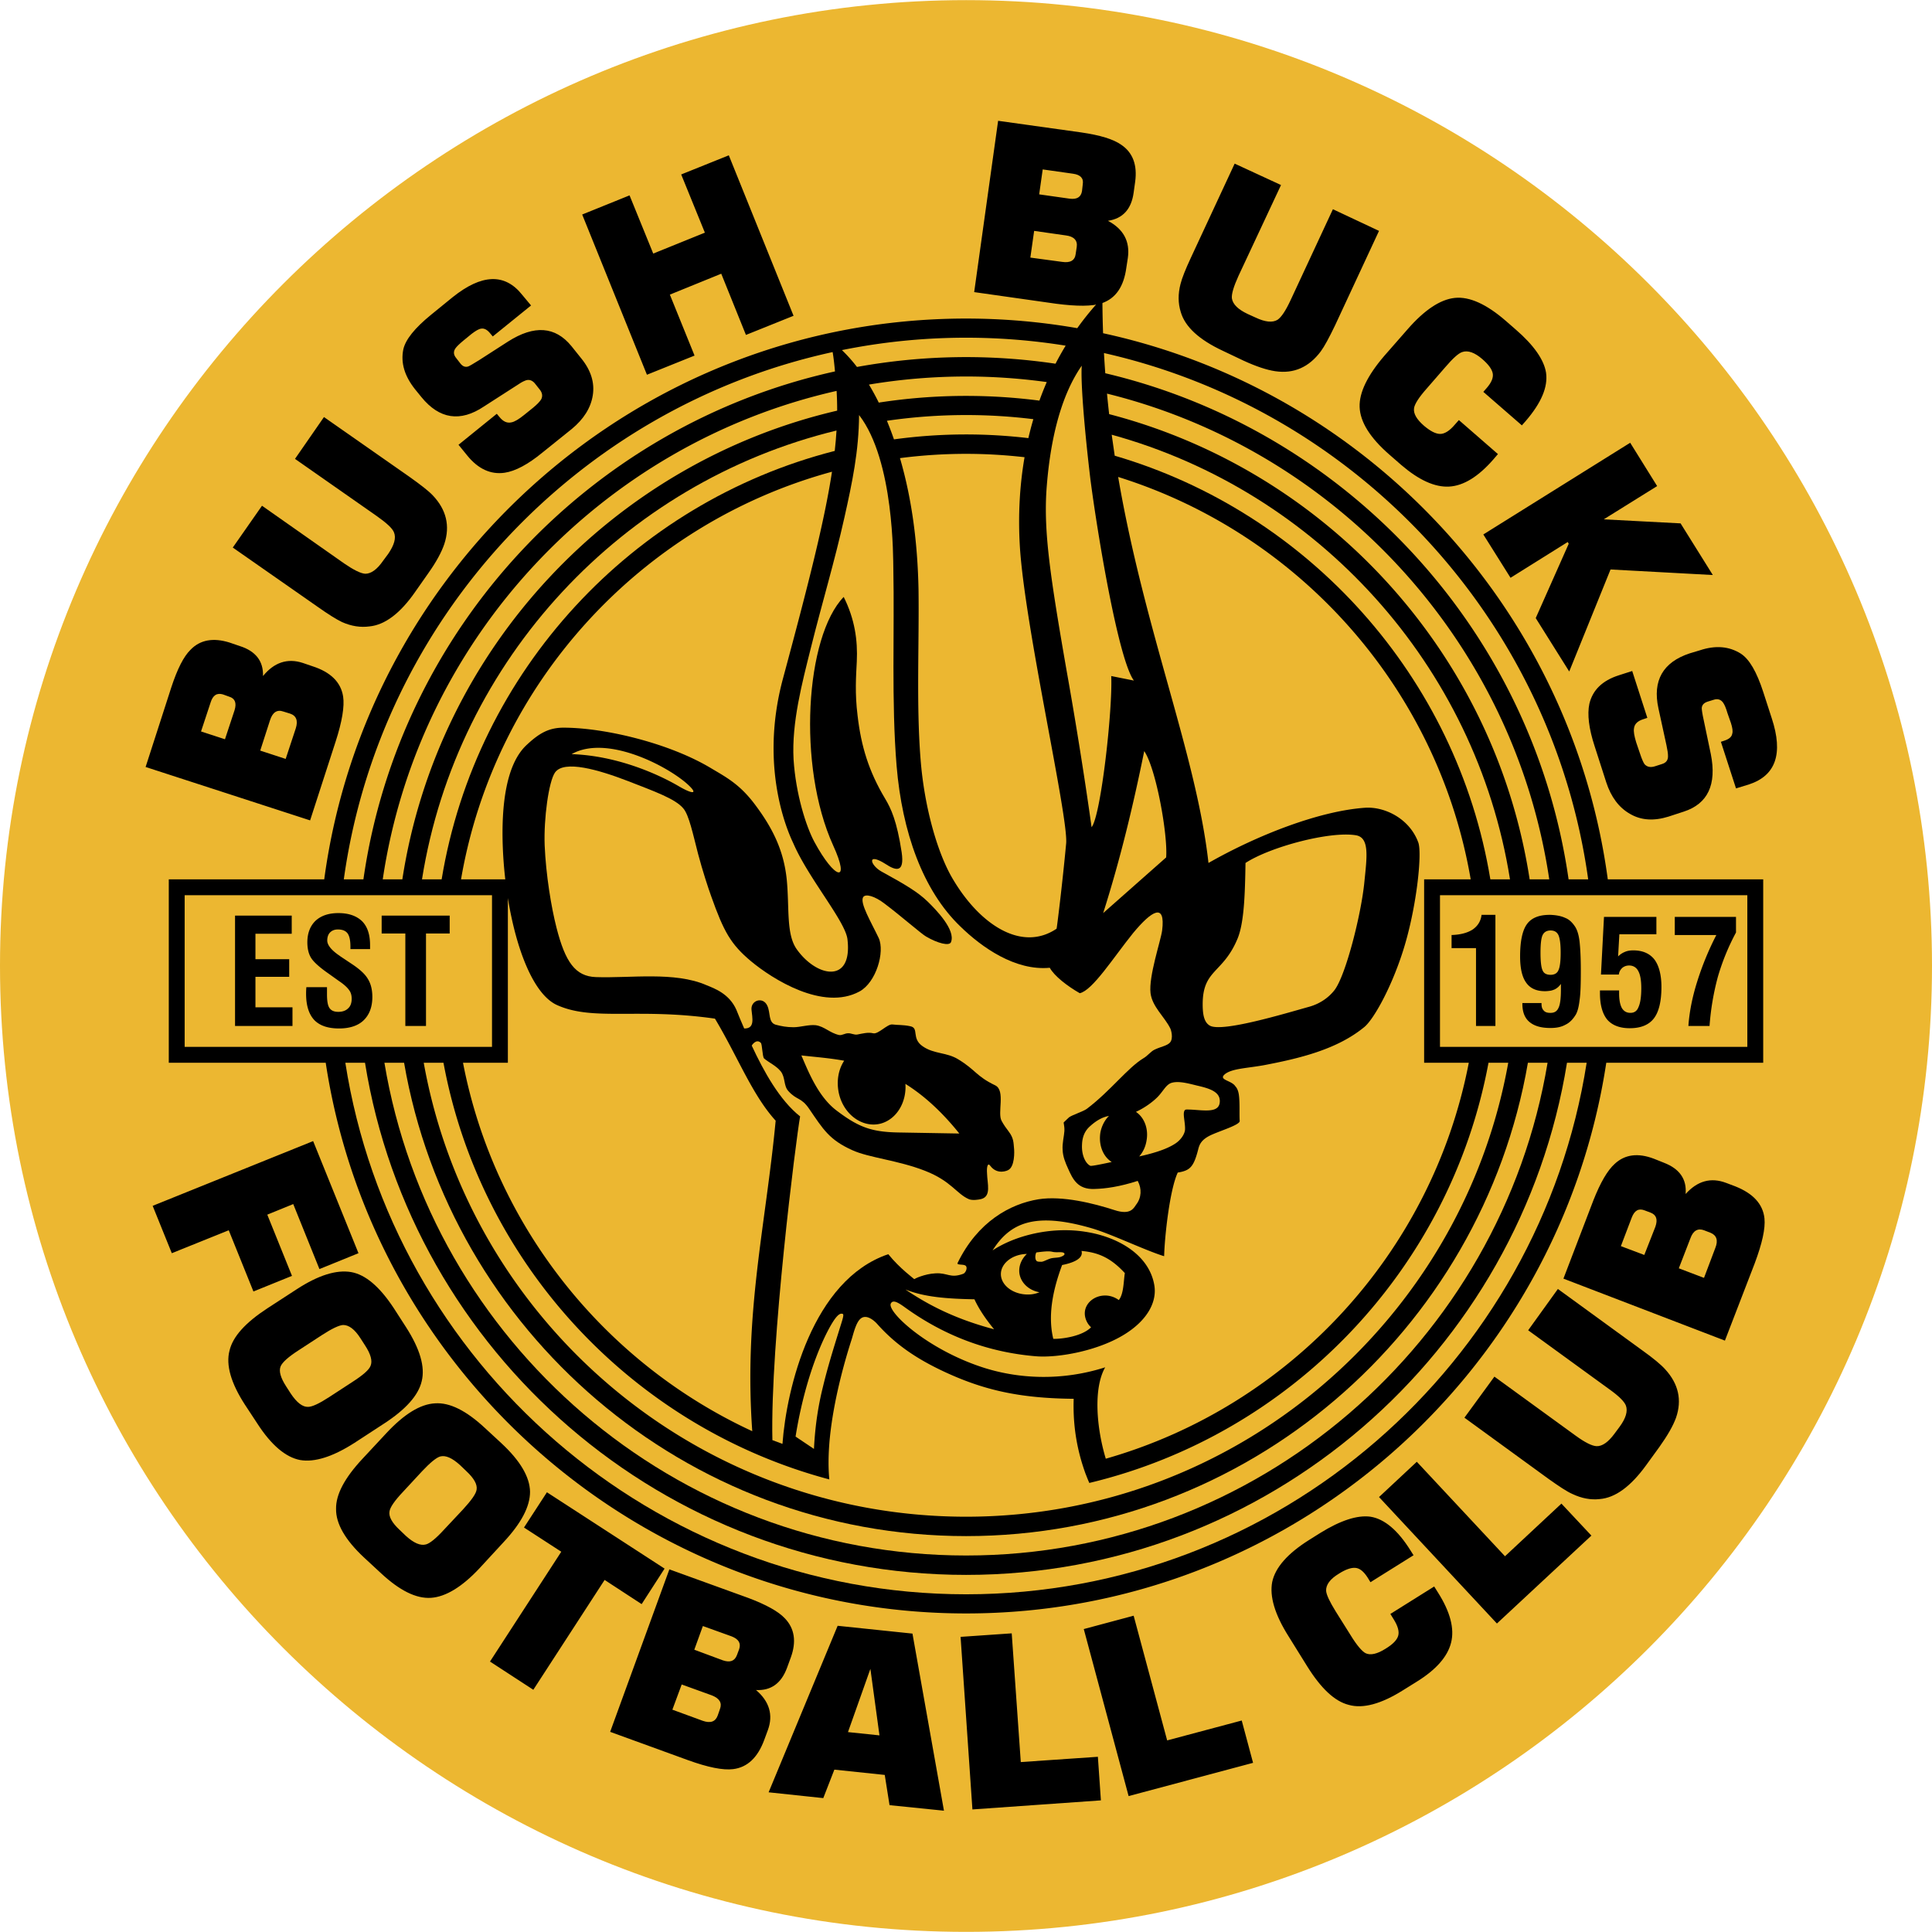 <svg xmlns="http://www.w3.org/2000/svg" width="2500" height="2500" viewBox="0 0 574.352 574.276"><path d="M287.213 0C129.04 0 0 128.965 0 287.062c0 158.173 129.04 287.214 287.213 287.214 158.098 0 287.139-129.041 287.139-287.214C574.352 128.965 445.311 0 287.213 0z" fill="#ecb731"/><path d="M496.014 242.727c-4.345 1.348-8.165 1.124-11.459-.823-3.296-1.873-5.618-5.019-7.04-9.361l-3.445-10.71c-1.724-5.243-2.247-9.512-1.573-12.657.974-4.044 3.82-6.89 8.763-8.463l3.97-1.273 4.494 13.929-1.123.375c-1.724.524-2.698 1.423-2.846 2.771-.151.899.074 2.247.674 4.194l1.123 3.296c.523 1.573.974 2.621 1.348 3.146.748.823 1.797 1.048 3.146.599l2.097-.674c1.197-.375 1.798-1.198 1.723-2.471 0-.674-.15-1.648-.449-3.071l-2.396-11.01c-1.797-8.238 1.348-13.705 9.286-16.326l2.997-.898c4.717-1.573 8.762-1.198 12.205.974 2.547 1.647 4.72 5.392 6.666 11.384l2.547 7.864c3.445 10.485 1.197 17-6.74 19.622l-3.895 1.198-4.494-13.855 1.124-.374c1.349-.45 2.097-1.123 2.247-2.022.225-.674.075-1.723-.373-3.146l-1.049-2.996c-.451-1.572-.899-2.546-1.273-3.071-.676-.973-1.648-1.272-2.771-.898l-1.948.6c-1.049.374-1.571.973-1.648 1.872 0 .449.15 1.647.6 3.669l2.098 10.036c1.797 9.062-.899 14.753-8.014 17.075l-4.572 1.495zM466.506 199.589l-9.961-15.878 9.81-22.093-.298-.524-17.001 10.635-8.089-12.882 43.662-27.261 8.015 12.881-15.879 9.887 22.843 1.198 9.585 15.353-30.406-1.648-12.281 30.332zM443.963 136.528c-4.494 5.168-8.913 7.865-13.181 8.089-4.27.224-8.988-1.948-14.23-6.441l-3.52-3.071c-5.767-5.018-8.687-9.736-8.838-14.154-.15-4.269 2.323-9.362 7.341-15.204l6.889-7.863c5.018-5.767 9.736-8.913 14.079-9.362 4.346-.449 9.438 1.873 15.129 6.816l2.921 2.546c5.468 4.718 8.463 9.062 9.062 12.881.6 4.269-1.422 8.987-6.064 14.38l-1.124 1.272-11.459-9.96 1.049-1.198c1.423-1.648 2.022-3.146 1.722-4.418-.299-1.274-1.347-2.622-3.069-4.12-2.246-1.947-4.27-2.696-5.992-2.097-1.122.375-2.771 1.872-5.018 4.493l-5.467 6.291c-2.397 2.696-3.671 4.718-3.82 5.917-.225 1.573.748 3.295 2.996 5.242 1.872 1.572 3.444 2.396 4.793 2.396 1.273 0 2.771-.898 4.343-2.771l1.199-1.348 11.608 10.11-1.349 1.574zM396.93 96.612c-1.797 3.745-3.22 6.366-4.269 7.788-3.521 4.718-8.013 6.741-13.556 5.917-2.547-.374-5.691-1.423-9.437-3.146l-6.141-2.92c-7.041-3.295-11.234-7.115-12.507-11.534-.825-2.621-.825-5.393-.075-8.313.45-1.797 1.499-4.418 3.07-7.789l13.031-28.01 13.78 6.365-12.656 27.037c-1.424 3.145-2.098 5.392-1.947 6.666.299 1.797 1.871 3.295 4.719 4.643l2.32 1.049c2.846 1.348 5.018 1.573 6.516.674 1.122-.749 2.396-2.622 3.895-5.841l12.582-27.037 13.706 6.44-13.031 28.011zM235.911 93.84l-14.154 5.692-7.34-18.199-15.278 6.216 7.34 18.124-14.155 5.692-19.248-47.631 14.08-5.692 7.04 17.3 15.353-6.216-7.04-17.301 14.155-5.691 19.247 47.706zM172.852 106.572c2.846 3.52 3.97 7.188 3.37 10.934-.599 3.745-2.696 7.041-6.216 9.961l-8.762 7.041c-4.269 3.52-8.088 5.542-11.234 5.991-4.119.599-7.864-1.125-11.084-5.093l-2.621-3.22 11.383-9.212.749.899c1.124 1.423 2.322 1.947 3.596 1.648.898-.15 2.172-.899 3.744-2.172l2.697-2.172c1.273-1.049 2.021-1.873 2.396-2.471.525-.975.375-2.022-.524-3.071l-1.423-1.797c-.823-.899-1.797-1.198-2.921-.674-.6.225-1.498.749-2.696 1.572l-9.436 6.066c-7.041 4.719-13.256 3.745-18.573-2.771l-1.948-2.396c-3.071-3.895-4.269-7.79-3.445-11.833.674-2.921 3.37-6.292 8.238-10.261l6.44-5.242c8.613-6.89 15.503-7.19 20.67-.674l2.622 3.146-11.383 9.212-.75-.898c-.898-1.124-1.797-1.573-2.696-1.423-.674.075-1.573.6-2.771 1.499l-2.472 2.021c-1.272 1.049-2.021 1.798-2.396 2.322-.674.974-.599 1.948.225 2.921l1.274 1.646c.673.824 1.422 1.124 2.321.824.374-.149 1.422-.749 3.219-1.872l8.613-5.542c7.789-4.943 14.005-4.494 18.798 1.348l2.996 3.743zM121.7 141.696c3.37 2.397 5.692 4.194 6.965 5.542 4.044 4.268 5.168 9.062 3.445 14.379-.824 2.472-2.396 5.393-4.793 8.762l-3.894 5.542c-4.419 6.366-8.987 9.811-13.556 10.26-2.695.375-5.466-.074-8.163-1.273-1.722-.823-4.119-2.321-7.19-4.493L69.2 162.742l8.688-12.433 24.414 17.15c2.846 1.946 4.943 2.996 6.291 3.07 1.723 0 3.52-1.273 5.318-3.895l1.498-2.021c1.797-2.622 2.396-4.718 1.722-6.366-.449-1.198-2.172-2.771-5.018-4.793l-24.415-17.076 8.612-12.432 25.39 17.75zM488.149 401.349c3.37 2.396 5.691 4.345 6.89 5.691 3.971 4.345 5.019 9.138 3.221 14.38-.898 2.473-2.547 5.317-4.943 8.688l-3.969 5.468c-4.567 6.29-9.138 9.66-13.78 10.034-2.697.302-5.394-.223-8.088-1.496-1.724-.75-4.045-2.322-7.116-4.494l-25.014-18.2 8.912-12.208 24.115 17.525c2.771 2.023 4.868 3.071 6.217 3.146 1.723.076 3.521-1.198 5.392-3.745l1.499-2.021c1.871-2.546 2.471-4.643 1.871-6.29-.449-1.198-2.097-2.847-4.943-4.869l-24.115-17.525 8.838-12.281 25.013 18.197zM473.096 456.47l-28.085 26.137-35.049-37.596 11.233-10.486 26.213 28.085 16.776-15.651 8.912 9.511zM427.488 473.396c3.668 5.765 4.941 10.783 3.893 14.903-1.049 4.193-4.493 8.088-10.334 11.683l-3.971 2.472c-6.441 4.045-11.834 5.542-16.102 4.344-4.194-1.049-8.238-4.868-12.358-11.458l-5.542-8.913c-4.118-6.516-5.689-11.907-4.867-16.177.898-4.27 4.568-8.462 11.009-12.508l3.22-2.021c6.142-3.82 11.16-5.393 14.979-4.868 4.193.673 8.162 4.043 11.907 10.035l.899 1.423-12.807 8.013-.823-1.348c-1.199-1.872-2.397-2.846-3.745-2.92-1.272-.076-2.921.523-4.794 1.722-2.619 1.572-3.895 3.296-3.819 5.094.075 1.197 1.049 3.221 2.847 6.141l4.418 7.04c1.873 3.07 3.446 4.867 4.494 5.393 1.423.674 3.445.224 5.916-1.349 2.098-1.273 3.371-2.547 3.745-3.819s-.076-2.92-1.348-4.944l-.974-1.572 13.031-8.162 1.126 1.796zM372.515 524.023l-36.996 9.886-13.331-49.654 14.828-3.97 9.962 37.072 22.168-5.915 3.369 12.581zM327.28 535.183l-38.195 2.695-3.52-51.301 15.203-1.048 2.696 38.269 22.917-1.572.899 12.957zM190.751 476.84l-11.009-7.189-21.195 32.653-12.881-8.388 21.194-32.652-11.084-7.191 6.816-10.484 34.974 22.693-6.815 10.558zM94.963 377.233l-7.788-19.321-7.714 3.146 7.339 18.198-11.458 4.642-7.34-18.199-16.926 6.817-5.692-14.08 47.707-19.248 13.481 33.328-11.609 4.717zM334.844 79.536c-.749 5.616-3.145 9.137-7.264 10.56-2.848.974-7.415.974-13.706.149L289.608 86.8l7.115-50.927 24.64 3.445c5.691.823 9.661 2.023 12.058 3.745 3.372 2.322 4.719 5.991 4.044 10.935l-.449 3.22c-.675 4.943-3.22 7.714-7.639 8.388 4.644 2.472 6.591 6.141 5.916 11.01l-.449 2.92zm-15.054-4.119l.302-2.022c.297-1.947-.826-3.146-3.223-3.445l-9.436-1.349-1.124 7.939 9.437 1.273c2.472.375 3.82-.449 4.044-2.396zm1.873-18.648l.226-2.022c.299-1.797-.675-2.846-2.922-3.146l-8.987-1.273-1.048 7.415 8.988 1.273c2.245.299 3.443-.45 3.743-2.247zM92.866 198.016c5.393 1.723 8.463 4.719 9.137 8.988.45 2.92-.3 7.489-2.247 13.48l-7.565 23.367-48.904-15.877 7.639-23.666c1.797-5.467 3.67-9.211 5.767-11.233 2.847-2.921 6.74-3.596 11.533-2.098l3.071 1.049c4.718 1.498 7.04 4.494 6.89 8.912 3.295-4.044 7.265-5.393 11.833-3.895l2.846.973zm-6.665 14.08l-1.948-.6c-1.872-.674-3.22.226-3.969 2.547l-2.92 9.062 7.563 2.472 2.996-9.062c.749-2.322.15-3.82-1.722-4.419zm-18.049-5.018l-1.872-.675c-1.798-.524-2.997.226-3.67 2.397l-2.846 8.612 7.115 2.322 2.846-8.613c.674-2.171.149-3.518-1.573-4.043zM515.934 352.669c5.243 2.097 8.163 5.243 8.613 9.512.301 2.995-.673 7.413-2.92 13.406l-8.838 22.916-48.006-18.425 8.912-23.29c2.098-5.317 4.193-8.912 6.365-10.859 2.996-2.772 6.891-3.296 11.608-1.498l2.997 1.198c4.643 1.797 6.814 4.868 6.439 9.286 3.52-3.895 7.489-5.018 12.059-3.294l2.771 1.048zm-7.413 13.78l-1.948-.75c-1.798-.673-3.221.075-4.044 2.396l-3.445 8.914 7.489 2.845 3.37-8.911c.898-2.247.375-3.745-1.422-4.494zm-17.826-5.991l-1.797-.675c-1.724-.674-2.997 0-3.82 2.172l-3.219 8.464 6.963 2.621 3.295-8.389c.75-2.172.302-3.52-1.422-4.193zM280.622 538.252l-16.177-1.646-1.423-8.988-14.979-1.572-3.295 8.463-16.251-1.723 20.521-49.504 22.243 2.321 9.361 52.649zM261.45 515.86l-2.697-19.771-6.665 18.797 9.362.974zM227.224 517.133c-1.947 5.318-5.018 8.238-9.286 8.763-2.996.374-7.49-.524-13.48-2.696l-23.068-8.388 17.6-48.307 23.367 8.464c5.392 2.021 9.062 4.044 11.009 6.141 2.846 2.995 3.445 6.89 1.723 11.608l-1.124 3.07c-1.723 4.645-4.793 6.816-9.212 6.591 3.97 3.37 5.168 7.415 3.521 11.908l-1.05 2.846zm-13.855-7.19l.674-1.947c.674-1.798-.15-3.146-2.472-4.045l-8.912-3.22-2.771 7.489 8.986 3.295c2.323.824 3.82.3 4.495-1.572zm5.692-17.899l.674-1.798c.599-1.797-.15-2.996-2.247-3.819l-8.538-3.069-2.546 7.039 8.462 3.146c2.172.748 3.521.225 4.195-1.499zM142.596 466.131c-5.243 5.618-10.11 8.538-14.455 8.838-4.419.298-9.362-2.172-14.904-7.34l-5.018-4.643c-5.542-5.168-8.388-10.036-8.313-14.455-.075-4.269 2.547-9.211 7.864-14.904l7.115-7.639c5.242-5.616 10.036-8.612 14.454-8.837 4.345-.3 9.287 2.172 14.829 7.34l4.943 4.567c5.617 5.244 8.388 10.036 8.462 14.379 0 4.42-2.621 9.362-7.864 14.98l-7.113 7.714zm-10.635-11.383l5.691-6.066c2.471-2.697 3.895-4.645 4.044-5.917.224-1.573-.824-3.37-3.071-5.468l-1.873-1.797c-2.321-2.097-4.268-2.995-5.916-2.547-1.199.375-2.997 1.873-5.393 4.418l-5.617 6.066c-2.547 2.696-3.895 4.645-4.044 5.917-.225 1.499.749 3.296 2.995 5.394l1.873 1.796c2.397 2.173 4.344 2.996 5.991 2.548 1.126-.302 2.923-1.724 5.32-4.344zM105.374 428.909c-6.441 4.119-11.833 5.842-16.177 5.092-4.269-.822-8.538-4.418-12.657-10.783l-3.744-5.692c-4.12-6.365-5.691-11.759-4.569-16.027.974-4.193 4.719-8.312 11.234-12.581l8.762-5.691c6.441-4.195 11.833-5.843 16.177-5.093 4.269.748 8.462 4.344 12.657 10.708l3.669 5.692c4.119 6.44 5.692 11.759 4.644 16.028-.974 4.192-4.718 8.389-11.159 12.581l-8.837 5.766zm-7.489-13.631l6.89-4.493c3.145-2.021 4.943-3.595 5.392-4.793.599-1.423.074-3.444-1.647-6.066l-1.348-2.097c-1.723-2.696-3.445-3.97-5.168-3.97-1.198.075-3.295 1.048-6.291 2.996l-6.891 4.493c-3.146 2.022-4.868 3.595-5.392 4.793-.6 1.423 0 3.446 1.647 5.992l1.348 2.096c1.797 2.696 3.52 4.045 5.167 3.971 1.2 0 3.297-.973 6.293-2.922z"/><path d="M524.172 261.375h-46.203c-10.818-80.421-71.687-145.36-150.041-162.35a294.178 294.178 0 0 1-.198-10.577 85.297 85.297 0 0 0-7.477 9.072 192.391 192.391 0 0 0-33.04-2.856c-97.333 0-178.189 72.81-190.823 166.711H50.178v54.522H96.83c13.986 92.456 94.131 163.715 190.383 163.715 96.183 0 176.321-71.259 190.307-163.715h46.652v-54.522z"/><path d="M316.802 102.72a87.09 87.09 0 0 0-3.015 5.368 180.927 180.927 0 0 0-59.022.964 45.01 45.01 0 0 0-4.472-5.013 186.39 186.39 0 0 1 36.92-3.682 186.434 186.434 0 0 1 29.589 2.363zM287.213 129.114c-7.275 0-14.434.507-21.452 1.465a107.012 107.012 0 0 0-2.093-5.527 163.883 163.883 0 0 1 23.545-1.705c6.763 0 13.432.423 19.985 1.229a98.587 98.587 0 0 0-1.481 5.633 158.15 158.15 0 0 0-18.504-1.095zM308.999 119.059a169.758 169.758 0 0 0-21.786-1.402c-8.828 0-17.499.683-25.969 1.993a70.538 70.538 0 0 0-2.923-5.358 175.345 175.345 0 0 1 28.892-2.402c8.13 0 16.13.572 23.972 1.654a93.053 93.053 0 0 0-2.186 5.515zM273.657 225.502c1.124 14.753 5.243 28.758 9.886 36.247 7.938 13.182 20.222 21.27 30.556 14.305.075 0 1.724-13.256 2.847-25.313.748-7.789-12.434-65.006-13.781-88.748-.497-8.705-.071-17.5 1.417-26.11-5.703-.653-11.496-1-17.368-1-6.661 0-13.225.435-19.666 1.271 3.691 12.62 5.239 25.782 5.511 38.946.224 16.175-.675 34.225.598 50.402zM236.511 427.037l5.467 3.669c.375-7.563 1.423-13.479 2.696-18.572 1.349-5.618 3.07-11.16 4.793-16.702.898-2.919 1.573-4.717 1.048-4.867-.824-.3-2.022.225-4.943 6.066-4.044 8.237-7.264 19.098-9.061 30.406zM309.006 384.124c-1.048.448-2.172.675-3.444.675-4.42 0-8.014-2.772-8.014-6.066 0-3.222 3.444-5.918 7.714-5.993-1.647 1.574-2.548 3.746-2.173 5.993.525 2.77 2.921 4.867 5.917 5.391zM269.164 383.3c5.542 2.246 12.282 2.771 20.52 2.921 1.349 2.922 3.371 5.916 5.842 8.912-11.608-3.071-19.622-7.265-26.362-11.833zM308.107 372.291c4.943-.675 4.194-.076 5.767-.076.3.076 1.948-.148 2.397.226.223.149.524.6-.824 1.123-.823.375-2.396.226-3.371.6-1.048.373-1.945.897-2.471.897-.674 0-1.273 0-1.498-.299-.598-.749-.223-2.246 0-2.471zM313.125 397.979c-1.871-7.715.375-15.878 2.621-21.944 2.247-.448 6.518-1.572 5.768-4.193 4.792.449 8.537 1.872 12.882 6.59-.375 2.247-.301 6.217-1.798 8.015-1.123-.825-2.547-1.35-4.045-1.35-3.369 0-6.065 2.397-6.065 5.317 0 1.499.749 3.146 1.872 4.119-2.622 2.696-8.688 3.521-11.235 3.446z" fill="#ecb731"/><path d="M271.785 380.229c0-.075-4.269-3.146-7.714-7.415-22.618 7.639-30.257 39.993-31.456 56.395-.974-.374-2.022-.75-2.995-1.124-.674-28.833 7.04-89.57 8.238-96.235-6.067-4.795-10.785-13.332-14.379-21.046 0-.075 1.348-2.171 2.695-.824.45.451.45 4.119.974 4.644 1.498 1.274 3.52 2.097 4.943 3.819 1.423 1.799.824 4.27 2.247 5.842 2.546 2.847 3.819 1.797 6.216 5.317 4.194 6.143 5.991 9.212 12.807 12.282 4.868 2.247 13.63 2.996 21.644 6.142 7.864 3.071 9.361 6.89 13.106 8.463 1.049.374 2.696.15 3.595-.075 3.071-.822 1.797-4.567 1.724-7.639-.151-1.947.223-3.22.896-2.322 2.173 2.996 5.319 1.424 5.394 1.349 1.946-.974 1.872-5.393 1.723-6.591-.149-1.498-.075-2.921-1.573-4.867-.748-.974-1.498-2.023-2.098-3.146-1.347-2.321 1.198-8.986-1.871-10.56-5.768-2.771-5.768-4.567-11.084-7.788-3.445-2.098-7.115-1.498-10.485-3.82-3.52-2.396-.974-5.467-3.745-5.991-2.096-.45-3.52-.3-5.317-.523-1.498-.149-4.194 2.995-5.692 2.621-1.498-.375-3.146.074-4.718.374-.974.15-1.872-.45-2.771-.374-.899 0-1.797.673-2.621.524-2.771-.601-4.344-2.548-6.965-2.922-2.097-.224-4.568.6-6.591.6-2.022 0-3.595-.3-5.317-.75-2.246-.674-1.498-3.519-2.471-5.616-1.273-2.846-4.943-1.647-4.718 1.123.225 2.473 1.124 5.692-2.172 5.617-.898-2.022-1.647-3.895-2.321-5.543-2.098-4.792-6.516-6.365-8.912-7.338-9.438-4.12-22.693-2.023-32.878-2.396-6.066-.225-9.062-4.418-11.684-14.678-1.572-6.143-3.146-15.728-3.52-24.491-.3-7.938 1.198-18.948 3.07-21.645 2.696-3.819 12.956-.823 21.719 2.547 7.864 3.07 14.005 5.242 16.401 8.088 1.723 1.947 2.92 7.789 4.418 13.555 1.348 5.093 2.997 10.111 3.895 12.583 3.745 10.559 5.842 14.304 11.833 19.322 6.292 5.242 21.419 14.903 32.28 8.986 4.942-2.695 7.563-11.757 5.691-15.876-2.322-4.868-5.618-10.335-4.644-12.132.674-1.123 3.445-.375 6.441 1.947 4.868 3.67 10.934 8.987 12.282 9.736 3.445 2.021 6.965 2.92 7.415 1.648 1.423-3.595-4.419-9.587-6.964-12.058-2.846-2.771-6.591-5.018-13.706-8.912-3.37-1.872-4.494-5.842 1.198-2.247 2.846 1.873 5.767 2.995 4.793-3.52-1.423-9.287-3.145-12.957-4.942-15.952-4.793-8.014-7.115-15.503-8.164-24.715-.824-6.591-.449-11.608-.224-16.027.299-6.291-.6-12.582-3.894-19.172-11.384 11.758-13.855 50.253-3.146 73.844 5.318 11.608.45 10.111-5.542-.973-2.471-4.569-5.542-14.156-6.216-24.565-.599-10.934 2.547-22.768 5.167-33.252 3.22-12.957 7.041-25.614 9.961-38.72 2.322-10.41 4.269-19.622 4.344-30.406 10.485 13.555 10.111 42.988 10.186 45.535.375 18.648-.599 39.843.974 58.791 1.648 19.622 7.789 36.997 18.948 47.707 6.365 6.216 16.326 13.255 26.586 12.282 1.349 2.471 5.244 5.467 8.912 7.562 3.82-.822 9.961-10.558 15.877-17.897 5.468-6.591 9.662-9.212 8.613-.75-.449 3.221-4.044 13.632-3.445 18.647.524 4.046 4.119 6.968 5.842 10.411.225.375 1.05 2.997-.074 4.27-.899.974-2.697 1.198-4.566 2.098-1.125.523-2.1 1.871-3.297 2.545-4.72 2.847-9.812 9.736-16.853 15.054-.973.749-4.491 1.873-5.316 2.546-.524.524-1.048.974-1.497 1.425-.226.148.223.897.149 2.62-.075 1.422-.675 3.67-.525 5.618.075 2.021.825 3.818 1.647 5.615 1.35 2.995 2.771 6.216 7.865 5.993 3.219-.076 7.488-.675 12.807-2.398 1.272 2.322 1.123 5.019-.45 7.04-.749 1.049-1.647 3.221-6.441 1.647-6.216-2.021-15.501-4.343-22.616-3.22-8.314 1.348-18.049 6.591-24.041 18.948-.3.674 1.648.299 2.322.748.823.523.075 2.247-.674 2.472-3.894 1.422-4.568-.375-8.238-.15-3.225.146-6.295 1.644-6.295 1.719z" fill="#ecb731"/><path d="M238.233 313.725c3.895.45 8.164.748 12.732 1.572-1.797 2.696-2.396 6.366-1.498 10.037 1.573 6.214 7.19 10.108 12.507 8.611 4.644-1.348 7.564-6.366 7.19-11.758 5.167 3.221 10.56 7.938 16.026 14.754l-17.3-.3c-8.463-.075-12.356-1.349-19.173-6.516-5.467-4.118-8.387-11.532-10.484-16.4zM169.932 224.154c13.48.449 25.613 5.916 31.68 9.436 4.417 2.621 6.365 2.621 2.321-.898-6.741-5.692-23.966-14.231-34.001-8.538zM370.268 256.507c-.148 9.661-.448 17.75-2.321 22.393-4.344 10.56-10.41 9.137-10.41 19.621 0 2.922.374 5.393 2.173 6.367 3.744 2.021 22.691-3.745 29.431-5.617 2.998-.823 5.692-2.547 7.565-4.943 3.371-4.343 8.014-22.767 8.912-32.278.749-7.414 1.572-13.106-2.547-13.78-7.714-1.274-25.464 3.444-32.803 8.237zM321.588 108.669c-6.891 9.886-9.587 24.266-10.485 36.922-.823 12.582 1.049 25.463 6.066 54.222 2.172 12.133 5.095 29.883 7.34 46.06 2.771-3.371 6.29-34.975 5.842-44.936l6.741 1.348c-4.645-6.216-10.935-44.261-12.958-60.063-1.573-13.182-2.92-28.236-2.546-33.553zM340.161 223.255c-3.22 15.877-7.04 31.904-12.206 48.155l18.722-16.551c.524-6.741-2.995-26.437-6.516-31.604zM337.69 330.5c2.471-1.124 4.867-2.846 6.365-4.344 1.723-1.723 2.547-3.744 4.193-4.269 2.173-.674 5.243.225 7.714.824 3.596.823 6.666 1.797 6.666 4.568 0 3.67-4.418 2.771-8.688 2.546-1.048 0-1.572-.148-1.796.3-.6.974.224 3.446.149 5.618-.075 1.346-1.272 3.22-3.146 4.343-2.847 1.797-7.115 2.921-10.484 3.669 1.123-1.272 1.872-2.846 2.171-4.643.676-3.594-.673-6.965-3.144-8.612zM321.663 340.312c.075-2.396.824-4.193 2.471-5.616 2.172-1.949 3.97-2.696 5.542-2.997-1.272 1.274-2.172 2.997-2.545 4.943-.601 3.744.824 7.189 3.37 8.763-2.771.599-5.992 1.272-6.367 1.123-1.423-.674-2.62-3.145-2.471-6.216zM329.094 116.979c.195 2.05.407 4.084.638 6.1 64.772 16.851 114.71 71.229 125.006 138.296h5.829c-10.453-70.491-63.218-127.539-131.473-144.396zM248.875 122.041a93.122 93.122 0 0 0-.168-5.87c-69.944 15.774-124.296 73.545-134.922 145.204h5.826c10.518-68.513 62.411-123.786 129.264-139.334z" fill="#ecb731"/><path d="M287.213 456.619c-83.565 0-153.328-60.984-167.086-140.722h-5.847c13.821 82.959 86.208 146.489 172.933 146.489 86.657 0 159.037-63.53 172.857-146.489h-5.846c-13.755 79.738-83.514 140.722-167.011 140.722zM248.156 134.013c.232-2.086.407-4.101.526-6.062-63.588 15.43-112.851 68.132-123.23 133.425h5.842c10.211-61.953 56.698-111.985 116.862-127.363zM330.49 129.194c.28 2.099.579 4.179.895 6.241 57.583 16.859 101.748 65.778 111.673 125.94h5.837c-10.126-63.638-57.211-115.316-118.405-132.181z" fill="#ecb731"/><path d="M287.213 450.854c80.277 0 147.473-58.39 161.164-134.956h-5.869c-11.389 61.379-58.428 110.491-118.673 124.92a50.115 50.115 0 0 1-1.037-2.55l-.012.003a54.79 54.79 0 0 1-.505-1.436c-.043-.123-.085-.249-.127-.373l-.109-.335a57.783 57.783 0 0 1-2.828-15.417 48.086 48.086 0 0 1-.059-2.12c-.003-.275-.008-.547-.007-.825.003-.646.015-1.299.039-1.963-16.026-.148-26.735-2.544-38.718-8.162-7.639-3.594-14.005-7.714-19.622-14.005-1.123-1.272-3.37-3.07-5.018-1.647-1.349 1.123-2.097 4.344-2.621 6.066-2.316 7.167-5.395 18.351-6.504 29.279-.033.325-.068.651-.096.975-.034.371-.059.739-.087 1.108-.264 3.563-.297 7.068.021 10.354-58.381-15.552-103.58-63.845-114.708-123.872h-5.868c13.682 76.566 80.833 134.956 161.244 134.956zM248.229 110.378c-.178-1.923-.39-3.943-.699-5.751-75.736 16.498-134.549 79.166-145.321 156.749h5.827c10.705-74.655 67.329-134.893 140.193-150.998zM328.191 104.916c.112 2.018.242 4.02.39 6.006 71.658 16.889 127.149 76.623 137.735 150.454h5.824c-10.707-77.133-68.894-139.525-143.949-156.46z" fill="#ecb731"/><path d="M287.213 468.152c-89.878 0-164.829-66.125-178.704-152.255h-5.846c13.926 89.299 91.45 158.023 184.55 158.023 93.033 0 170.549-68.725 184.475-158.023h-5.847c-13.873 86.13-88.818 152.255-178.628 152.255z" fill="#ecb731"/><path d="M137.643 315.897c9.4 48.686 42.115 89.253 85.993 109.536-2.51-35.305 3.942-60.644 6.958-92.312-6.964-7.639-11.233-18.946-18.049-30.331-22.917-3.295-36.173.824-46.958-4.044-7.023-3.172-12.161-16.67-14.604-31.808v48.959h-13.34zM235.911 250.815c-.374-.899-10.784-20.82-3.145-49.13 7.533-27.962 12.312-46.667 14.571-61.485-56.576 15.392-100.246 62.677-110.278 121.175h13.154a125.583 125.583 0 0 1-.728-9.287c-.524-12.957 1.049-24.939 6.966-30.557 3.819-3.595 6.74-5.317 11.383-5.242 12.207.075 31.38 4.643 43.812 12.208 4.568 2.696 8.388 4.792 12.731 10.559 5.243 6.966 8.613 13.631 9.511 22.394.824 8.462-.224 16.251 2.996 20.745 5.917 8.312 16.626 10.334 15.054-2.996-.599-5.317-11.533-18.049-16.027-28.384zM423.367 261.375h13.846c-9.702-56.638-50.896-102.775-104.804-119.621 7.873 45.902 23.271 82.642 26.851 114.752 14.604-8.313 32.878-15.428 46.433-16.401 5.843-.449 13.331 3.146 15.951 10.335 1.199 3.37-.597 20.146-4.717 32.727-3.521 10.859-8.613 19.847-11.31 22.093-8.238 6.816-19.771 9.438-29.956 11.385-5.093.899-9.213.974-11.384 2.546-2.396 1.873 1.871 1.873 2.995 3.744.074.076.823.749 1.048 2.696.3 2.397.076 5.992.227 7.564.073 1.123-5.094 2.696-8.015 3.97-3.37 1.423-3.97 2.996-4.344 4.568-1.349 5.167-2.397 6.216-6.066 6.815-2.397 5.167-3.895 19.022-4.044 24.864-5.617-1.723-15.652-6.591-21.569-8.313-17-4.942-24.265-1.573-29.434 6.591 6.441-4.27 17.151-7.189 27.562-5.542 9.437 1.423 18.948 6.665 20.521 15.877.822 4.868-1.948 9.961-7.789 13.93-8.089 5.542-20.896 7.789-27.562 7.189-14.229-1.197-27.186-6.14-38.794-14.527-2.171-1.574-3.595-2.322-4.194-1.124-1.123 2.396 10.485 13.33 26.813 18.798 10.708 3.594 23.814 4.344 36.92.149-3.559 6.245-2.597 17.958.177 27.172 54.703-15.592 97.017-61.182 107.917-117.716h-13.279v-54.521z" fill="#ecb731"/><path fill="#ecb731" d="M54.896 266.094v45.083h91.369v-45.083H54.896zM519.454 266.094h-91.369v45.083h91.369v-45.083z"/><path d="M69.874 304.962V272.16h16.852v5.392H75.941v7.564h10.035v5.241H75.941v9.064H86.95v5.541H69.874zM91.069 293.428h6.141v2.098c0 2.022.226 3.371.749 4.119.524.75 1.349 1.123 2.621 1.123 1.273 0 2.247-.373 2.922-1.048.673-.6 1.048-1.573 1.048-2.847 0-.973-.225-1.871-.749-2.546-.45-.675-1.423-1.647-2.995-2.695l-3.146-2.247c-2.696-1.873-4.418-3.445-5.167-4.644-.748-1.198-1.123-2.771-1.123-4.643 0-2.696.823-4.869 2.471-6.441 1.648-1.498 3.895-2.248 6.74-2.248 3.071 0 5.393.824 7.041 2.397 1.647 1.648 2.396 4.044 2.396 7.189v1.123h-5.842v-.824c0-1.796-.299-3.07-.824-3.819-.599-.824-1.572-1.197-2.921-1.197-.973 0-1.722.298-2.321.898-.524.524-.824 1.349-.824 2.396 0 1.348 1.274 2.921 3.745 4.568l.076.074 3.369 2.247c2.397 1.574 4.045 3.072 4.868 4.494.898 1.423 1.348 3.221 1.348 5.393 0 2.996-.899 5.317-2.621 6.964-1.648 1.574-4.119 2.397-7.264 2.397-3.296 0-5.767-.823-7.414-2.546-1.573-1.723-2.397-4.269-2.397-7.789 0-.374 0-.974.075-1.872v-.074h-.002zM120.502 304.962v-27.485h-7.04v-5.317h20.222v5.317h-7.041v27.485h-6.141zM437.822 276.279c-1.498.973-3.596 1.572-6.293 1.647v3.895h7.265v23.14h5.769v-33.027h-4.12c-.224 1.873-1.125 3.296-2.621 4.345zM485.527 282.495c-.973 0-1.797.148-2.471.449-.75.3-1.423.749-2.021 1.348l.374-6.59h11.01v-5.167H476.84l-.897 17.149h5.316c.075-.822.449-1.423.974-1.947.523-.448 1.198-.749 2.098-.749 1.197 0 2.171.6 2.695 1.647.6 1.049.9 2.771.9 5.094 0 2.621-.301 4.493-.824 5.617-.451 1.198-1.273 1.723-2.396 1.723s-1.949-.45-2.548-1.424c-.523-.974-.823-2.396-.823-4.344v-.898h-5.692v.822c0 3.521.75 6.142 2.172 7.865 1.424 1.647 3.671 2.546 6.665 2.546 3.296 0 5.692-.974 7.19-2.92 1.498-1.948 2.247-5.094 2.247-9.362 0-3.595-.749-6.366-2.096-8.163-1.425-1.797-3.522-2.696-6.294-2.696zM468.303 275.53c-.823-1.273-1.797-2.247-2.996-2.696-1.123-.524-2.545-.824-4.344-.899h-.299c-3.146 0-5.394.899-6.74 2.771-1.349 1.872-2.022 5.092-2.022 9.586 0 3.521.598 6.142 1.797 7.788 1.198 1.723 3.07 2.547 5.617 2.547.6 0 1.124-.074 1.647-.148.449-.076.824-.227 1.198-.377.749-.373 1.348-.897 1.872-1.647v1.724c0 2.621-.224 4.493-.748 5.467-.449.974-1.198 1.424-2.322 1.424h-.074c-.824 0-1.498-.15-1.948-.674-.448-.45-.673-1.049-.673-1.947v-.301h-5.692v.225c0 2.396.674 4.195 2.096 5.394 1.425 1.197 3.446 1.797 6.218 1.797h.074c1.799 0 3.221-.301 4.419-.975 1.272-.598 2.247-1.647 3.07-2.994.523-.899.899-2.322 1.123-4.27.301-1.947.375-4.869.375-8.763 0-3.819-.149-6.665-.375-8.688-.224-1.947-.674-3.371-1.273-4.344zm-5.018 12.882c-.375.897-1.198 1.347-2.322 1.347-1.123 0-1.947-.374-2.321-1.198-.449-.824-.675-2.621-.675-5.393 0-2.695.226-4.492.675-5.316.448-.825 1.198-1.274 2.321-1.274 1.124 0 1.873.449 2.322 1.35.449.973.674 2.696.674 5.241 0 2.621-.225 4.343-.674 5.243zM497.885 272.534v5.393h12.357a87.194 87.194 0 0 0-5.767 14.079c-1.423 4.568-2.246 8.837-2.546 12.956h6.291a77.243 77.243 0 0 1 2.471-14.604 67.77 67.77 0 0 1 5.393-13.18v-4.644h-18.199z"/></svg>